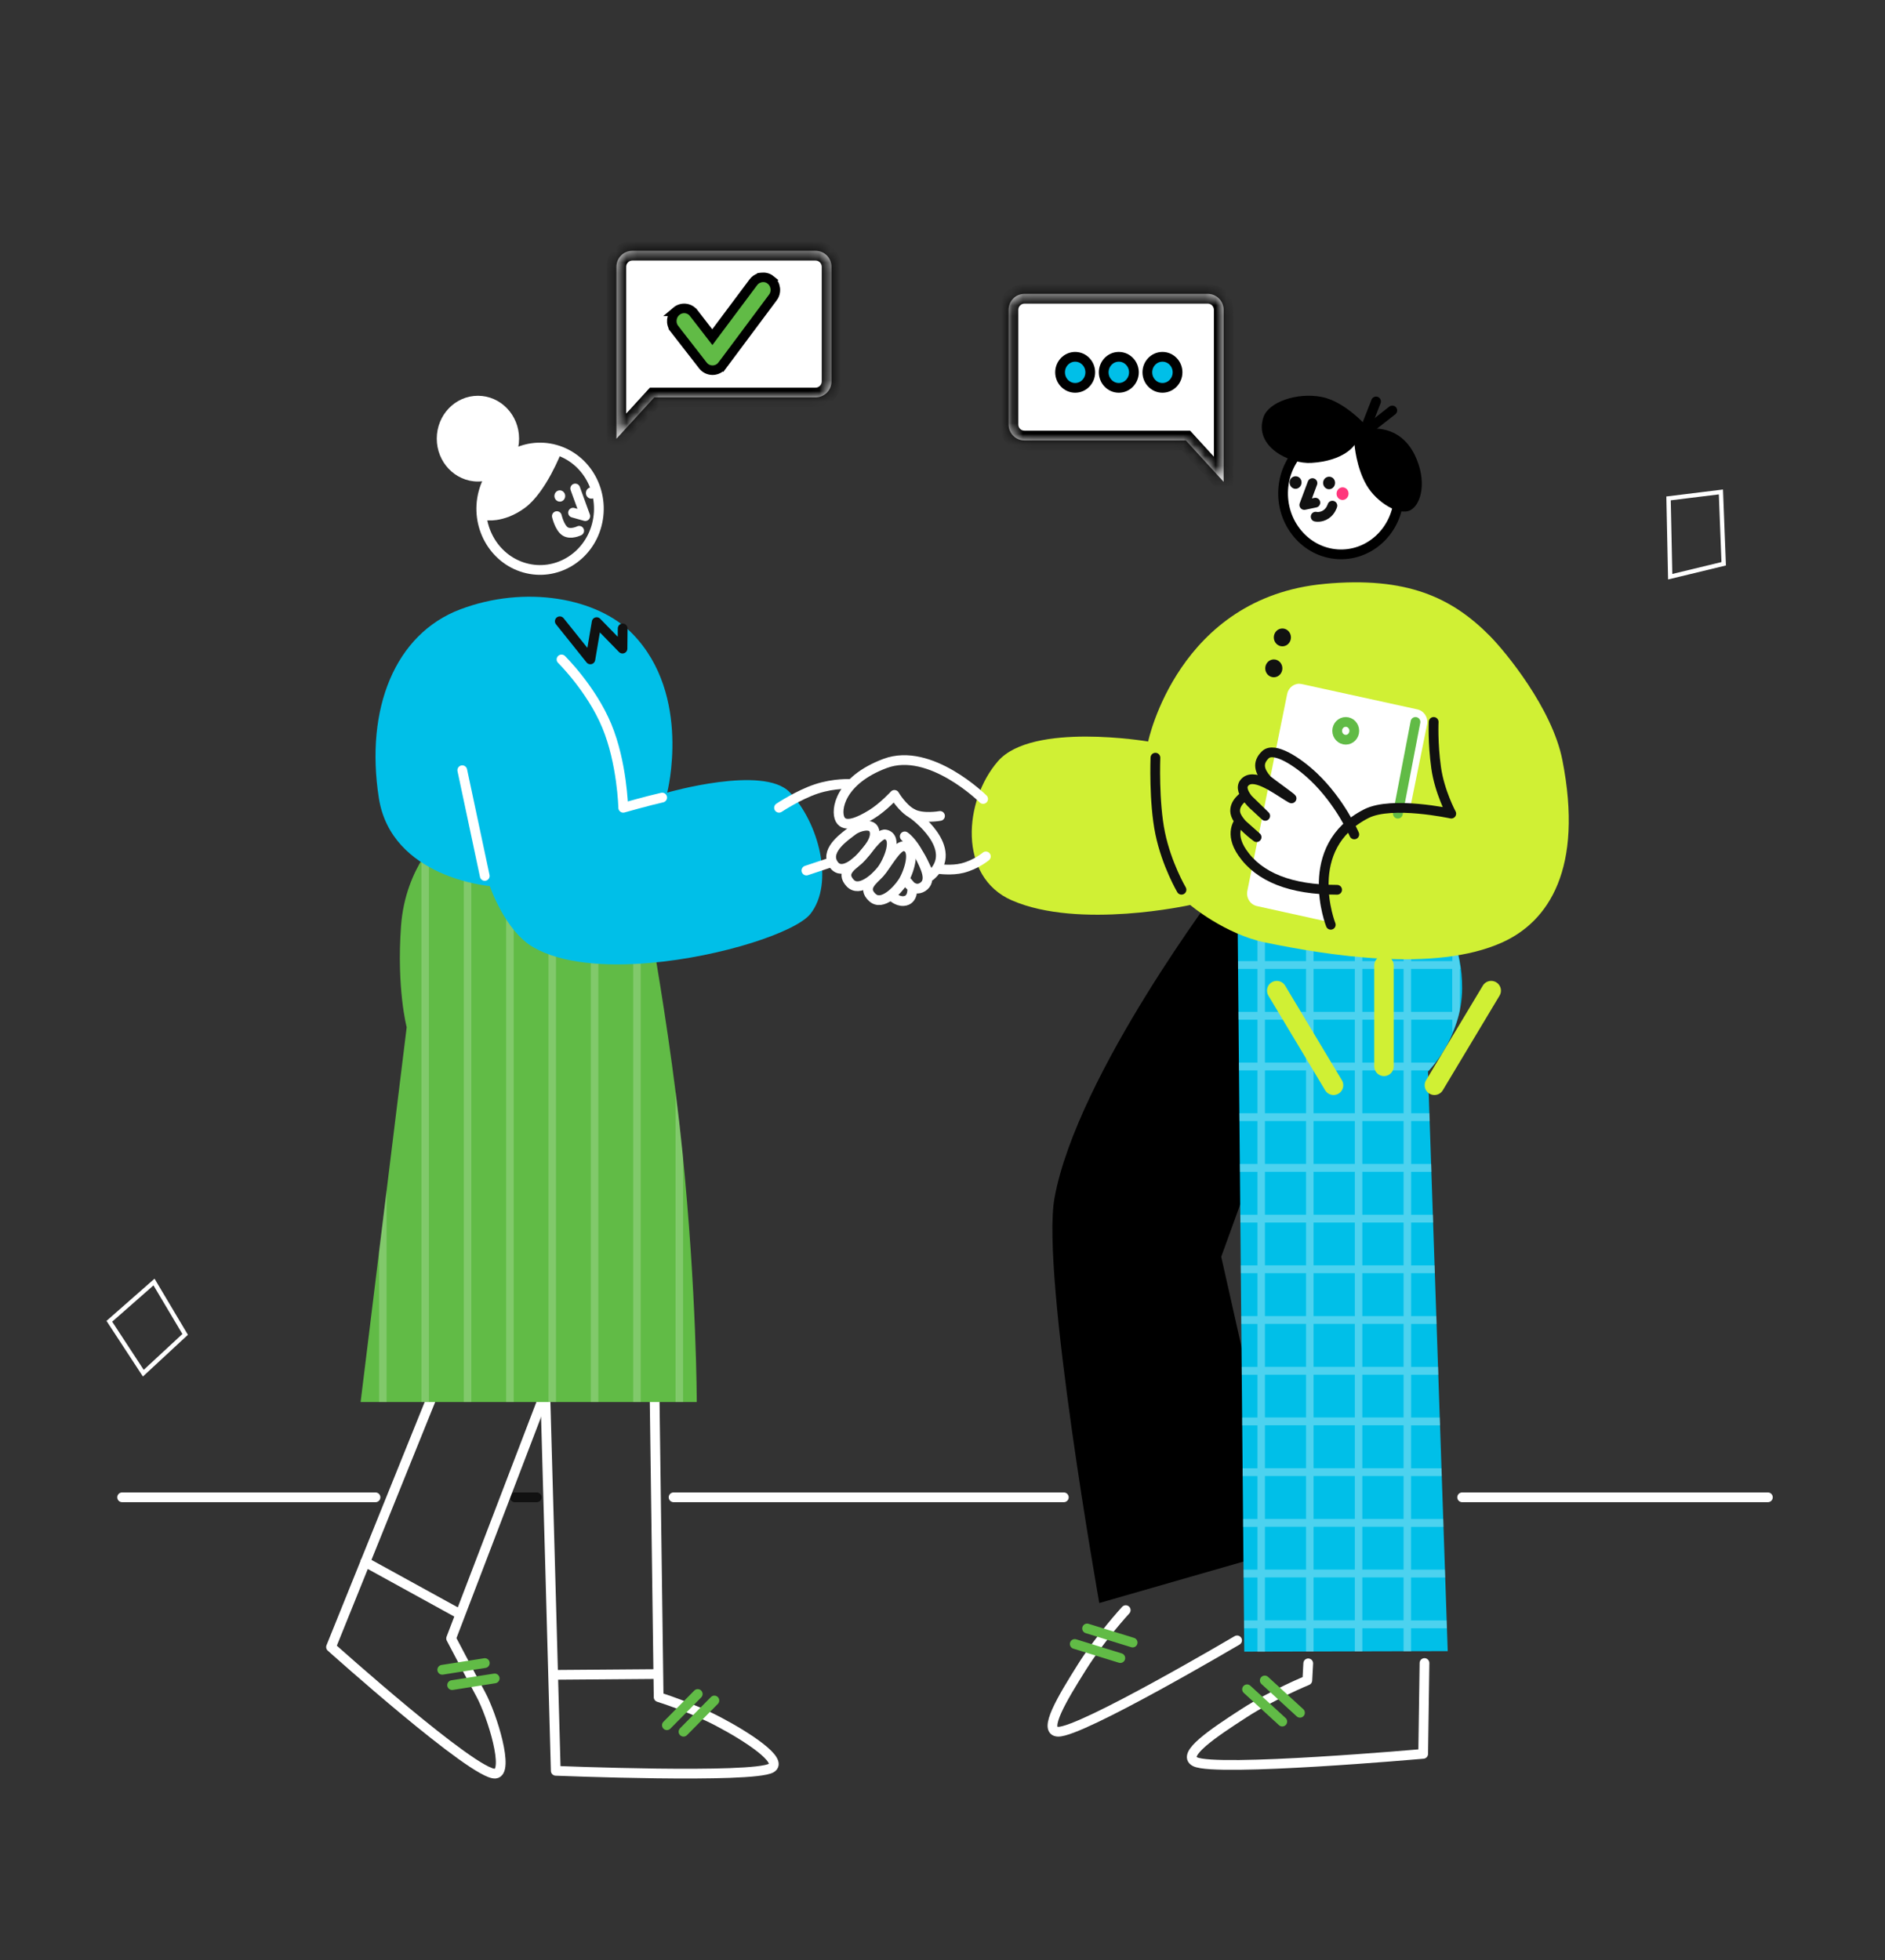 <svg width="176" height="183" viewBox="0 0 176 183" fill="none" xmlns="http://www.w3.org/2000/svg">
<rect x="0" y="0" width="176" height="183" fill="#333333" stroke="none"/>
<path d="M136.52 139.777H165.065" stroke="white" stroke-width="0.91" stroke-linecap="round" stroke-linejoin="round"/>
<path d="M62.892 139.777H99.327" stroke="white" stroke-width="0.91" stroke-linecap="round" stroke-linejoin="round"/>
<path d="M11.403 139.777H35.06" stroke="white" stroke-width="0.91" stroke-linecap="round" stroke-linejoin="round"/>
<path d="M48.069 139.777H50.115" stroke="#111111" stroke-width="0.91" stroke-linecap="round" stroke-linejoin="round"/>
<mask id="path-5-inside-1_57996_3086" fill="white">
<path d="M76.147 23.412C76.968 23.412 77.635 24.078 77.635 24.899V35.61C77.635 36.432 76.968 37.098 76.147 37.098H61.083L57.555 40.957V24.899C57.555 24.078 58.221 23.412 59.042 23.412H76.147Z"/>
</mask>
<path d="M76.147 23.412C76.968 23.412 77.635 24.078 77.635 24.899V35.61C77.635 36.432 76.968 37.098 76.147 37.098H61.083L57.555 40.957V24.899C57.555 24.078 58.221 23.412 59.042 23.412H76.147Z" fill="white"/>
<path d="M77.635 24.899L78.545 24.899L78.545 24.899L77.635 24.899ZM77.635 35.61L78.545 35.61V35.61H77.635ZM61.083 37.098V36.188H60.682L60.411 36.484L61.083 37.098ZM57.555 40.957H56.645V43.301L58.226 41.571L57.555 40.957ZM57.555 24.899L56.645 24.899V24.899H57.555ZM59.042 23.412L59.042 22.502L59.042 22.502L59.042 23.412ZM76.147 23.412V24.322C76.466 24.322 76.725 24.581 76.725 24.9L77.635 24.899L78.545 24.899C78.544 23.575 77.47 22.502 76.147 22.502V23.412ZM77.635 24.899H76.725V35.61H77.635H78.545V24.899H77.635ZM77.635 35.61L76.725 35.61C76.725 35.929 76.466 36.188 76.147 36.188V37.098V38.008C77.47 38.008 78.545 36.935 78.545 35.61L77.635 35.61ZM76.147 37.098V36.188H61.083V37.098V38.008H76.147V37.098ZM61.083 37.098L60.411 36.484L56.883 40.343L57.555 40.957L58.226 41.571L61.755 37.712L61.083 37.098ZM57.555 40.957H58.465V24.899H57.555H56.645V40.957H57.555ZM57.555 24.899L58.465 24.9C58.465 24.581 58.723 24.322 59.042 24.322L59.042 23.412L59.042 22.502C57.718 22.502 56.645 23.576 56.645 24.899L57.555 24.899ZM59.042 23.412V24.322H76.147V23.412V22.502H59.042V23.412Z" fill="black" mask="url(#path-5-inside-1_57996_3086)"/>
<path d="M71.105 25.898C71.382 25.864 71.691 25.919 71.954 26.131L71.953 26.132C72.444 26.526 72.546 27.261 72.161 27.773L72.16 27.773L67.445 34.096L67.444 34.095C67.018 34.667 66.201 34.708 65.718 34.219L65.626 34.113L62.973 30.701L62.974 30.7C62.58 30.195 62.663 29.465 63.147 29.061H63.145C63.639 28.643 64.373 28.713 64.772 29.23H64.773L66.509 31.474L70.338 26.351C70.49 26.146 70.694 26.006 70.925 25.939L70.946 25.916L71.105 25.898Z" fill="#61BB46" stroke="black" stroke-width="0.892"/>
<mask id="path-8-inside-2_57996_3086" fill="white">
<path d="M95.657 27.432C94.836 27.432 94.169 28.098 94.169 28.919V39.63C94.169 40.451 94.836 41.117 95.657 41.117H110.721L114.249 44.977V28.919C114.249 28.098 113.583 27.432 112.762 27.432H95.657Z"/>
</mask>
<path d="M95.657 27.432C94.836 27.432 94.169 28.098 94.169 28.919V39.63C94.169 40.451 94.836 41.117 95.657 41.117H110.721L114.249 44.977V28.919C114.249 28.098 113.583 27.432 112.762 27.432H95.657Z" fill="white"/>
<path d="M94.169 28.919L93.259 28.919L93.259 28.919L94.169 28.919ZM94.169 39.63L93.259 39.63V39.63H94.169ZM110.721 41.117V40.207H111.122L111.392 40.503L110.721 41.117ZM114.249 44.977H115.159V47.321L113.577 45.591L114.249 44.977ZM114.249 28.919L115.159 28.919V28.919H114.249ZM112.762 27.432L112.762 26.522L112.762 26.522L112.762 27.432ZM95.657 27.432V28.342C95.338 28.342 95.079 28.601 95.079 28.919L94.169 28.919L93.259 28.919C93.259 27.594 94.334 26.522 95.657 26.522V27.432ZM94.169 28.919H95.079V39.63H94.169H93.259V28.919H94.169ZM94.169 39.63L95.079 39.63C95.079 39.948 95.338 40.207 95.657 40.207V41.117V42.027C94.334 42.027 93.259 40.955 93.259 39.63L94.169 39.63ZM95.657 41.117V40.207H110.721V41.117V42.027H95.657V41.117ZM110.721 41.117L111.392 40.503L114.921 44.362L114.249 44.977L113.577 45.591L110.049 41.731L110.721 41.117ZM114.249 44.977H113.339V28.919H114.249H115.159V44.977H114.249ZM114.249 28.919L113.339 28.919C113.339 28.6 113.08 28.342 112.762 28.342L112.762 27.432L112.762 26.522C114.086 26.522 115.159 27.595 115.159 28.919L114.249 28.919ZM112.762 27.432V28.342H95.657V27.432V26.522H112.762V27.432Z" fill="black" mask="url(#path-8-inside-2_57996_3086)"/>
<path d="M108.536 33.309C109.331 33.309 109.946 33.975 109.946 34.757C109.946 35.539 109.331 36.206 108.536 36.206C107.742 36.206 107.127 35.539 107.127 34.757C107.127 33.975 107.742 33.309 108.536 33.309Z" fill="#00BFE8" stroke="black" stroke-width="0.91"/>
<path d="M104.461 33.309C105.256 33.309 105.871 33.975 105.872 34.757C105.872 35.539 105.256 36.206 104.461 36.206C103.667 36.206 103.052 35.539 103.052 34.757C103.052 33.975 103.667 33.309 104.461 33.309Z" fill="#00BFE8" stroke="black" stroke-width="0.91"/>
<path d="M100.387 33.309C101.182 33.309 101.797 33.975 101.797 34.757C101.797 35.539 101.182 36.206 100.387 36.206C99.593 36.206 98.978 35.539 98.978 34.757C98.978 33.975 99.593 33.309 100.387 33.309Z" fill="#00BFE8" stroke="black" stroke-width="0.91"/>
<path d="M114.025 82.564C114.025 82.564 100.584 100.256 98.46 111.814C97.162 118.89 102.64 149.646 102.64 149.646L120.162 144.608L114.025 117.32L125.279 86.305L114.025 82.564Z" fill="black"/>
<path d="M115.506 80.671L116.176 154.185L135.173 154.137L133.327 100.028C133.327 100.028 136.492 96.927 136.517 92.266C136.552 84.689 130.473 80.627 130.473 80.627L115.506 80.667V80.671Z" fill="#00BFE8"/>
<path opacity="0.3" d="M130.477 80.631L115.506 80.678V80.985H117.404V84.993H115.551V85.723H117.404V89.72H115.594V90.45H117.404V94.458H115.629L115.639 95.188H117.404V99.196H115.671L115.681 99.926H117.404V103.923H115.716L115.727 104.653H117.404V108.661H115.759L115.769 109.391H117.404V113.399H115.804L115.815 114.129H117.404V118.126H115.846L115.857 118.856H117.404V122.864H115.892L115.902 123.594H117.404V127.602H115.934L115.945 128.333H117.404V132.329H115.98V133.06H117.404V137.067H116.022V137.798H117.404V141.805H116.067V142.536H117.404V146.532H116.109V147.263H117.404V151.27H116.155V152.001H117.404V154.193H118.106V152.001H121.946V154.182H122.647V152.001H126.497V154.171H127.199V152.001H131.049V154.16H131.751V152.001H135.095L135.074 151.27H131.751V147.263H134.941L134.909 146.532H131.751V142.536H134.776L134.755 141.805H131.751V137.798H134.615L134.593 137.067H131.754V133.06H134.464L134.432 132.329H131.758V128.333H134.302L134.281 127.602H131.758V123.594H134.137L134.116 122.864H131.758V118.856H133.972L133.951 118.126H131.758V114.129H133.818L133.797 113.399H131.758V109.391H133.656L133.635 108.661H131.761V104.653H133.495L133.474 103.923H131.765V99.926H133.432C133.499 99.857 133.699 99.612 134.025 99.196H131.765V95.188H135.604V96.386C135.881 95.736 136.145 95.09 136.306 94.297V90.45H136.362C136.211 89.3 135.98 88.207 135.604 87.254V89.72H131.765V85.723H134.867C134.734 85.471 134.604 85.226 134.46 84.993H131.761V81.738C131.417 81.42 131.274 81.255 131.06 81.088V84.993H127.21V80.985H130.926C130.779 80.876 130.487 80.631 130.487 80.631H130.477ZM118.106 80.985H121.946V84.993H118.106V80.985ZM122.647 80.985H126.497V84.993H122.647V80.985ZM118.106 85.723H121.946V89.72H118.106V85.723ZM122.647 85.723H126.497V89.72H122.647V85.723ZM127.199 85.723H131.049V89.72H127.199V85.723ZM118.106 90.45H121.946V94.458H118.106V90.45ZM122.647 90.45H126.497V94.458H122.647V90.45ZM127.199 90.45H131.049V94.458H127.199V90.45ZM131.751 90.45H135.59V94.458H131.751V90.45ZM118.106 95.188H121.946V99.196H118.106V95.188ZM122.647 95.188H126.497V99.196H122.647V95.188ZM127.199 95.188H131.049V99.196H127.199V95.188ZM118.106 99.926H121.946V103.923H118.106V99.926ZM122.647 99.926H126.497V103.923H122.647V99.926ZM127.199 99.926H131.049V103.923H127.199V99.926ZM118.106 104.65H121.946V108.657H118.106V104.65ZM122.647 104.65H126.497V108.657H122.647V104.65ZM127.199 104.65H131.049V108.657H127.199V104.65ZM118.106 109.388H121.946V113.395H118.106V109.388ZM122.647 109.388H126.497V113.395H122.647V109.388ZM127.199 109.388H131.049V113.395H127.199V109.388ZM118.106 114.126H121.946V118.122H118.106V114.126ZM122.647 114.126H126.497V118.122H122.647V114.126ZM127.199 114.126H131.049V118.122H127.199V114.126ZM118.106 118.853H121.946V122.86H118.106V118.853ZM122.647 118.853H126.497V122.86H122.647V118.853ZM127.199 118.853H131.049V122.86H127.199V118.853ZM118.106 123.591H121.946V127.598H118.106V123.591ZM122.647 123.591H126.497V127.598H122.647V123.591ZM127.199 123.591H131.049V127.598H127.199V123.591ZM118.106 128.329H121.946V132.325H118.106V128.329ZM122.647 128.329H126.497V132.325H122.647V128.329ZM127.199 128.329H131.049V132.325H127.199V128.329ZM118.106 133.052H121.946V137.06H118.106V133.052ZM122.647 133.052H126.497V137.06H122.647V133.052ZM127.199 133.052H131.049V137.06H127.199V133.052ZM118.106 137.79H121.946V141.798H118.106V137.79ZM122.647 137.79H126.497V141.798H122.647V137.79ZM127.199 137.79H131.049V141.798H127.199V137.79ZM118.106 142.528H121.946V146.525H118.106V142.528ZM122.647 142.528H126.497V146.525H122.647V142.528ZM127.199 142.528H131.049V146.525H127.199V142.528ZM118.106 147.255H121.946V151.263H118.106V147.255ZM122.647 147.255H126.497V151.263H122.647V147.255ZM127.199 147.255H131.049V151.263H127.199V147.255Z" fill="white"/>
<path d="M115.505 153.132C115.505 153.132 100.962 161.71 98.794 161.659C97.334 161.626 99.183 158.543 101.012 155.635C102.745 152.873 105.107 150.309 105.107 150.309" stroke="white" stroke-width="0.91" stroke-linecap="round" stroke-linejoin="round"/>
<path d="M105.753 153.335L101.5 152.02" stroke="#61BB46" stroke-width="0.91" stroke-linecap="round" stroke-linejoin="round"/>
<path d="M104.602 154.784L100.348 153.469" stroke="#61BB46" stroke-width="0.91" stroke-linecap="round" stroke-linejoin="round"/>
<path d="M133.003 155.248L132.88 163.727C132.88 163.727 113.522 165.436 111.589 164.461C110.283 163.804 113.252 161.802 116.123 159.946C118.853 158.181 122.064 156.866 122.064 156.866L122.149 155.277" stroke="white" stroke-width="0.91" stroke-linecap="round" stroke-linejoin="round"/>
<path d="M121.377 159.889L118.089 156.875" stroke="#61BB46" stroke-width="0.91" stroke-linecap="round" stroke-linejoin="round"/>
<path d="M119.724 160.713L116.436 157.699" stroke="#61BB46" stroke-width="0.91" stroke-linecap="round" stroke-linejoin="round"/>
<path d="M123.665 54.507C109.982 55.764 107.202 69.222 107.202 69.222C107.202 69.222 96.386 67.384 93.186 71.052C89.985 74.72 89.424 81.854 94.481 84.053C100.77 86.789 111.129 84.481 111.129 84.481C111.129 84.481 114.34 87.202 118.134 87.984C123.781 89.142 133.937 90.844 140.278 87.969C144.567 86.026 147.88 81.123 145.876 70.95C144.921 66.098 140.517 60.798 139.127 59.388C135.548 55.76 131.319 53.798 123.665 54.504V54.507Z" fill="#D0F034"/>
<path d="M107.88 70.731C107.88 70.731 107.718 74.877 108.326 77.799C108.933 80.722 110.315 83.059 110.315 83.059" stroke="#111111" stroke-width="0.91" stroke-linecap="round" stroke-linejoin="round"/>
<path d="M91.793 74.584C91.793 74.584 86.862 69.686 82.637 71.271C78.412 72.856 77.987 75.64 78.44 76.491C78.889 77.342 80.272 76.696 81.37 76.024C82.469 75.348 83.511 74.204 83.511 74.204C83.511 74.204 84.245 75.465 85.203 75.965C86.161 76.466 87.768 76.17 87.768 76.17" stroke="white" stroke-width="0.91" stroke-linecap="round" stroke-linejoin="round"/>
<path d="M87.613 81.116C87.613 81.116 88.852 81.295 89.862 81.04C91.147 80.714 92.049 79.947 92.049 79.947" stroke="white" stroke-width="0.91" stroke-linecap="round" stroke-linejoin="round"/>
<path d="M79.591 77.555C78.984 78.015 77.074 79.293 77.745 80.55C78.415 81.807 79.808 80.652 80.398 80.024C81.016 79.37 82.002 78.227 81.577 77.394C81.307 76.861 80.208 77.083 79.591 77.551V77.555Z" stroke="white" stroke-width="0.91" stroke-linecap="round" stroke-linejoin="round"/>
<path d="M80.215 80.225C79.569 80.824 78.446 81.441 79.383 82.439C80.222 83.326 81.724 81.993 82.321 81.219C82.942 80.408 83.889 78.15 82.675 77.902C82.012 77.766 80.875 79.615 80.215 80.225Z" stroke="white" stroke-width="0.91" stroke-linecap="round" stroke-linejoin="round"/>
<path d="M82.121 81.514C81.521 82.164 80.447 82.869 81.458 83.79C82.36 84.608 83.76 83.158 84.293 82.336C84.852 81.477 85.631 79.15 84.402 78.997C83.728 78.913 82.735 80.849 82.121 81.514Z" stroke="white" stroke-width="0.91" stroke-linecap="round" stroke-linejoin="round"/>
<path d="M121.089 63.852C120.647 63.943 120.279 64.301 120.18 64.787L116.464 83.155C116.33 83.805 116.727 84.444 117.352 84.583L124.392 86.136C122.998 82.654 123.893 77.606 127.203 76.159C128.922 75.41 131.607 75.388 131.674 75.392L133.242 67.651C133.376 67.001 132.968 66.362 132.344 66.223L121.552 63.859C121.395 63.827 121.24 63.819 121.093 63.848L121.089 63.852Z" fill="white"/>
<path d="M132.162 67.393L130.516 75.959" stroke="#61BB46" stroke-width="0.91" stroke-linecap="round" stroke-linejoin="round"/>
<path d="M124.851 68.225C124.851 67.765 125.209 67.393 125.651 67.393C126.093 67.393 126.448 67.765 126.448 68.225C126.448 68.686 126.09 69.055 125.651 69.055C125.213 69.055 124.851 68.682 124.851 68.225Z" stroke="#61BB46" stroke-width="0.91" stroke-linecap="round" stroke-linejoin="round"/>
<path d="M133.86 67.393C133.86 67.393 133.765 69.34 134.091 71.674C134.407 73.921 135.502 75.955 135.502 75.955C135.502 75.955 129.968 74.746 127.581 75.955C121.391 79.093 124.251 86.33 124.251 86.33" stroke="#111111" stroke-width="0.91" stroke-linecap="round" stroke-linejoin="round"/>
<path d="M126.448 77.894C126.448 77.894 125.146 74.873 122.637 72.499C121.173 71.114 118.966 69.671 118.145 70.46C117.337 71.238 117.618 72.006 118.274 72.765C118.468 72.988 121.612 75.191 120.254 74.34C118.896 73.489 116.973 72.09 116.176 73.087C115.506 73.927 117.32 75.41 117.32 75.41L118.131 76.163L116.218 74.3C116.218 74.3 115.172 74.943 115.341 75.882C115.513 76.839 117.327 78.15 117.327 78.15L115.702 76.707C115.702 76.707 114.755 77.781 115.986 79.586C117.562 81.891 120.524 83.063 124.844 83.063" stroke="#111111" stroke-width="0.91" stroke-linecap="round" stroke-linejoin="round"/>
<path d="M118.934 59.503C118.934 59.042 119.292 58.67 119.734 58.67C120.176 58.67 120.534 59.042 120.534 59.503C120.534 59.963 120.176 60.336 119.734 60.336C119.292 60.336 118.934 59.963 118.934 59.503Z" fill="#111111"/>
<path d="M118.134 62.392C118.134 61.931 118.492 61.559 118.934 61.559C119.376 61.559 119.734 61.931 119.734 62.392C119.734 62.852 119.376 63.224 118.934 63.224C118.492 63.224 118.134 62.852 118.134 62.392Z" fill="#111111"/>
<path d="M119.734 46.025C119.734 42.927 122.149 40.414 125.125 40.414C128.101 40.414 130.515 42.927 130.515 46.025C130.515 49.123 128.101 51.636 125.125 51.636C122.149 51.636 119.734 49.123 119.734 46.025Z" fill="white"/>
<path d="M126.47 41.536C126.47 41.536 125.557 43.023 122.437 43.213C120.465 43.333 117.036 41.726 117.966 38.946C118.44 37.532 121.083 36.615 123.392 37.054C125.701 37.492 127.838 40.045 127.838 40.045C127.838 40.045 130.663 39.512 132.106 42.5C133.243 44.857 132.734 47.045 131.706 47.618C130.677 48.192 128.547 46.931 127.593 45.291C126.631 43.64 126.473 41.536 126.473 41.536H126.47Z" fill="black"/>
<path d="M128.48 37.477L127.276 40.556" stroke="black" stroke-width="0.91" stroke-linecap="round" stroke-linejoin="round"/>
<path d="M129.997 38.318L127.673 40.138" stroke="black" stroke-width="0.91" stroke-linecap="round" stroke-linejoin="round"/>
<path d="M123.918 44.531C124.213 44.429 124.533 44.586 124.627 44.893C124.722 45.2 124.561 45.539 124.266 45.642C123.971 45.744 123.662 45.572 123.564 45.265C123.469 44.959 123.624 44.633 123.918 44.531Z" fill="#111111"/>
<path d="M120.788 44.492C121.083 44.39 121.399 44.547 121.497 44.854C121.592 45.161 121.43 45.5 121.135 45.603C120.841 45.705 120.532 45.533 120.434 45.226C120.339 44.919 120.493 44.594 120.788 44.492Z" fill="#111111"/>
<path d="M121.149 49.818C119.174 47.458 119.391 43.867 121.634 41.792C123.876 39.717 127.291 39.947 129.267 42.307C131.243 44.667 131.025 48.258 128.786 50.333C126.543 52.408 123.129 52.178 121.153 49.822L121.149 49.818Z" stroke="black" stroke-width="0.91" stroke-linecap="round" stroke-linejoin="round"/>
<path d="M125.876 46.293C125.989 45.99 125.845 45.647 125.557 45.533C125.269 45.416 124.943 45.57 124.831 45.873C124.718 46.176 124.862 46.52 125.15 46.633C125.438 46.75 125.764 46.596 125.876 46.293Z" fill="#FF367C"/>
<path d="M124.403 47.203C124.403 47.203 124.262 47.715 123.813 48.014C123.318 48.346 122.841 48.233 122.841 48.233" stroke="#111111" stroke-width="0.91" stroke-linecap="round" stroke-linejoin="round"/>
<path d="M122.543 45.098L121.781 47.14L122.813 46.924" stroke="#111111" stroke-width="0.91" stroke-linecap="round" stroke-linejoin="round"/>
<path d="M42.612 124.764L30.908 153.754C30.908 153.754 44.269 165.74 46.244 165.572C47.578 165.459 45.988 160.202 44.872 158.138C43.889 156.322 42.121 152.951 42.121 152.951L50.708 130.517" stroke="white" stroke-width="0.91" stroke-linecap="round" stroke-linejoin="round"/>
<path d="M41.292 155.877L45.265 155.252" stroke="#61BB46" stroke-width="0.91" stroke-linecap="round" stroke-linejoin="round"/>
<path d="M42.215 157.308L46.188 156.684" stroke="#61BB46" stroke-width="0.91" stroke-linecap="round" stroke-linejoin="round"/>
<path d="M34.102 145.818L42.931 150.673" stroke="white" stroke-width="0.91" stroke-linecap="round" stroke-linejoin="round"/>
<path d="M50.705 123.292C50.789 124.866 51.891 165.309 51.891 165.309C51.891 165.309 70.284 166.054 72.014 165.046C73.182 164.367 69.799 162.146 67.083 160.717C64.5 159.358 61.496 158.43 61.496 158.43L61.015 122.652" stroke="white" stroke-width="0.91" stroke-linecap="round" stroke-linejoin="round"/>
<path d="M62.268 161.052L65.146 158.137" stroke="#61BB46" stroke-width="0.91" stroke-linecap="round" stroke-linejoin="round"/>
<path d="M63.819 161.659L66.7 158.744" stroke="#61BB46" stroke-width="0.91" stroke-linecap="round" stroke-linejoin="round"/>
<path d="M51.887 156.35L61.352 156.277" stroke="white" stroke-width="0.91" stroke-linecap="round" stroke-linejoin="round"/>
<path d="M41.257 77.894C41.257 77.894 37.846 80.843 37.443 86.454C37.021 92.309 37.972 95.893 37.972 95.893L33.67 130.882H65.055C65.055 130.882 65.055 120.69 63.707 107.419C62.268 93.219 59.099 77.894 59.099 77.894H41.257Z" fill="#61BB46"/>
<path opacity="0.2" d="M44.006 130.882V79.465C44.006 79.264 43.848 79.1 43.655 79.1C43.462 79.1 43.304 79.264 43.304 79.465V130.882H44.006Z" fill="white"/>
<path opacity="0.2" d="M59.822 130.882V81.584C59.633 80.572 59.468 79.742 59.349 79.125C59.215 79.176 59.121 79.308 59.121 79.465V130.882H59.822Z" fill="white"/>
<path opacity="0.2" d="M63.777 108.13C63.752 107.892 63.731 107.655 63.707 107.418C63.521 105.591 63.307 103.743 63.075 101.916V130.881H63.777V108.13Z" fill="white"/>
<path opacity="0.2" d="M55.867 79.465C55.867 79.264 55.709 79.1 55.516 79.1C55.323 79.1 55.165 79.264 55.165 79.465V130.882H55.867V79.465Z" fill="white"/>
<path opacity="0.2" d="M40.05 79.464C40.05 79.409 40.036 79.358 40.015 79.311C39.801 79.603 39.577 79.939 39.349 80.315V130.881H40.05V79.464Z" fill="white"/>
<path opacity="0.2" d="M35.393 130.881H36.095V111.137L35.393 116.846V130.881Z" fill="white"/>
<path opacity="0.2" d="M47.961 79.465C47.961 79.264 47.803 79.1 47.61 79.1C47.417 79.1 47.259 79.264 47.259 79.465V130.882H47.961V79.465Z" fill="white"/>
<path opacity="0.2" d="M51.912 79.465C51.912 79.264 51.754 79.1 51.561 79.1C51.368 79.1 51.21 79.264 51.21 79.465V130.882H51.912V79.465Z" fill="white"/>
<path d="M50.587 42.393C51.079 42.393 51.498 42.456 51.795 42.52C51.778 42.559 51.763 42.6 51.744 42.642C51.584 43.006 51.349 43.506 51.055 44.051C50.456 45.157 49.642 46.38 48.73 47.051C47.798 47.736 46.932 47.997 46.308 48.09C46.027 48.132 45.794 48.136 45.626 48.133C45.618 48.085 45.607 48.033 45.6 47.977C45.559 47.674 45.528 47.249 45.567 46.766C45.641 45.861 45.959 44.767 46.907 43.855L47.105 43.676V43.675C48.305 42.647 49.592 42.391 50.587 42.393Z" fill="white" stroke="white" stroke-width="0.91"/>
<path d="M55.723 48.988C56.516 45.941 54.79 42.804 51.863 41.978C48.936 41.152 45.921 42.95 45.128 45.996C44.335 49.043 46.062 52.181 48.989 53.007C51.916 53.832 54.93 52.031 55.723 48.988Z" stroke="white" stroke-width="0.91" stroke-linecap="round" stroke-linejoin="round"/>
<path d="M48.466 40.947C48.466 38.737 46.746 36.947 44.623 36.947C42.5 36.947 40.78 38.737 40.78 40.947C40.78 43.157 42.5 44.951 44.623 44.951C46.746 44.951 48.466 43.157 48.466 40.947Z" fill="white"/>
<path d="M51.993 48.18C51.993 48.18 52.238 49.257 52.761 49.601C53.281 49.944 54.077 49.55 54.077 49.55" stroke="white" stroke-width="0.91" stroke-linecap="round" stroke-linejoin="round"/>
<path d="M52.754 46.441C52.828 46.159 52.67 45.871 52.4 45.794C52.13 45.717 51.852 45.885 51.782 46.163C51.709 46.444 51.867 46.733 52.137 46.809C52.407 46.886 52.684 46.722 52.754 46.441Z" fill="white"/>
<path d="M55.695 46.16C55.769 45.879 55.611 45.59 55.341 45.517C55.071 45.44 54.793 45.605 54.723 45.886C54.65 46.167 54.807 46.456 55.078 46.532C55.348 46.609 55.625 46.441 55.695 46.163V46.16Z" fill="white"/>
<path d="M53.709 45.602L54.646 48.181L53.506 47.859" stroke="white" stroke-width="0.91" stroke-linecap="round" stroke-linejoin="round"/>
<path d="M62.295 73.992C62.295 73.992 71.273 71.395 73.726 73.952C76.456 76.798 77.919 82.445 75.67 85.309C74.343 86.994 67.405 89.313 60.667 89.894C56.512 90.252 52.431 89.949 49.795 88.429C47.142 86.899 45.731 82.719 45.731 82.719C45.731 82.719 36.533 81.952 35.371 74.489C34.073 66.153 36.887 59.187 42.973 56.885C49.037 54.591 55.786 55.793 59.077 59.187C64.633 64.915 62.295 73.992 62.295 73.992Z" fill="#00BFE8"/>
<path d="M52.428 61.559C52.428 61.559 55.214 64.295 56.653 67.758C58.095 71.221 58.19 75.407 58.19 75.407C58.19 75.407 60.584 74.731 61.826 74.454" stroke="white" stroke-width="0.91" stroke-linecap="round" stroke-linejoin="round"/>
<path d="M85.188 75.959C85.188 75.959 89.803 79.228 86.869 81.771C86.774 81.851 86.343 80.62 85.778 79.714C85.213 78.805 84.475 78.078 84.475 78.078C84.475 78.078 85.153 78.509 85.841 79.846C86.423 80.978 87.048 82.22 86.153 82.797C85.258 83.375 84.577 82.169 84.718 82.341C85.297 83.042 85.17 82.845 85.17 82.845C85.17 82.845 85.328 84.05 84.36 84.116C83.763 84.156 83.261 83.641 83.261 83.641" stroke="white" stroke-width="0.91" stroke-linecap="round" stroke-linejoin="round"/>
<path d="M72.737 75.406C72.737 75.406 74.555 74.197 76.233 73.645C77.91 73.09 79.451 73.188 79.451 73.188" stroke="white" stroke-width="0.91" stroke-linecap="round" stroke-linejoin="round"/>
<path d="M75.295 81.265L77.605 80.498Z" fill="white"/>
<path d="M75.295 81.265L77.605 80.498" stroke="white" stroke-width="0.91" stroke-linecap="round" stroke-linejoin="round"/>
<path d="M43.163 71.902L45.261 81.769" stroke="white" stroke-width="0.91" stroke-linecap="round" stroke-linejoin="round"/>
<path d="M52.268 57.996L55.121 61.554L55.71 58.077L58.121 60.55L58.139 58.665" stroke="#111111" stroke-width="0.91" stroke-linecap="round" stroke-linejoin="round"/>
<path d="M119.21 92.478L124.509 101.311" stroke="#D0F034" stroke-width="1.82" stroke-linecap="round"/>
<path d="M139.23 92.478L133.931 101.311" stroke="#D0F034" stroke-width="1.82" stroke-linecap="round"/>
<path d="M129.22 90.123V99.544" stroke="#D0F034" stroke-width="1.82" stroke-linecap="round"/>
<path d="M160.939 52.63L155.944 53.837L155.79 46.527L160.679 45.925L160.939 52.63Z" stroke="white" stroke-width="0.405"/>
<path d="M17.288 124.569L13.381 128.188L10.209 123.344L14.38 119.681L17.288 124.569Z" stroke="white" stroke-width="0.405"/>
</svg>
